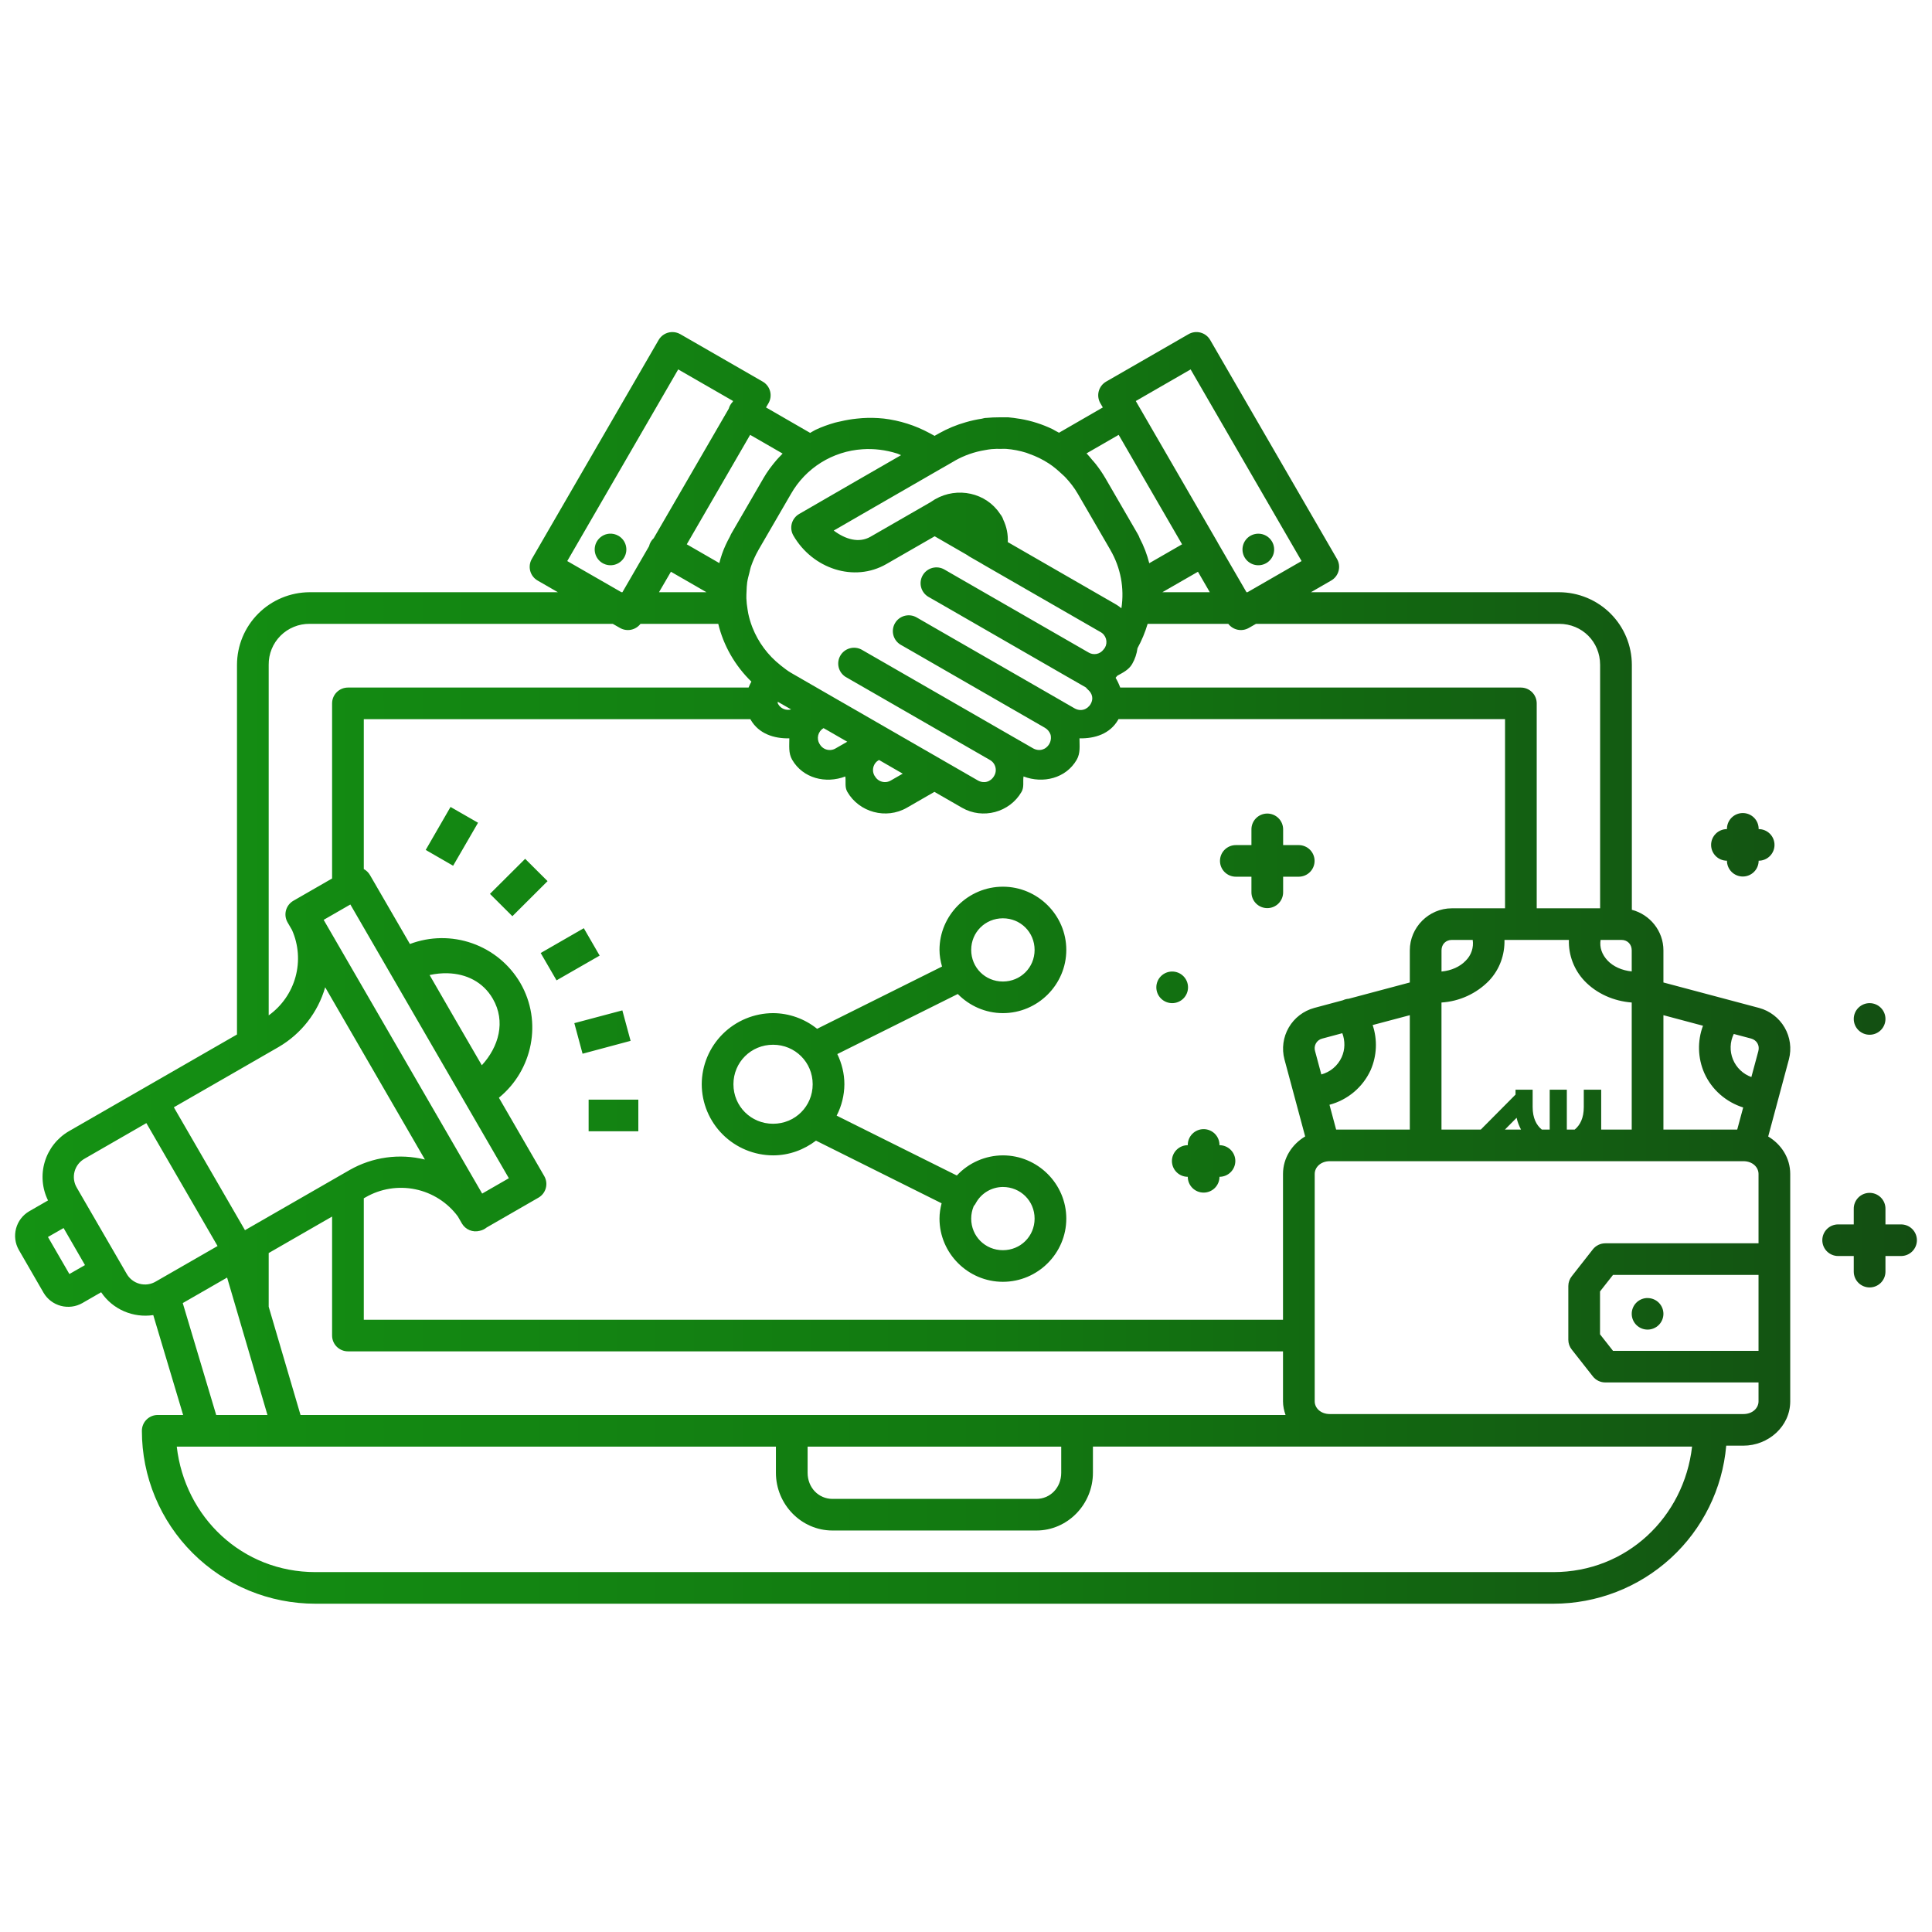 <svg width="512" height="512" viewBox="0 0 512 512" fill="none" xmlns="http://www.w3.org/2000/svg">
<path d="M177.985 88.006C177.281 88.039 176.596 88.248 175.994 88.614C175.392 88.98 174.892 89.491 174.541 90.1L140.936 148.126C140.659 148.603 140.48 149.13 140.407 149.676C140.335 150.223 140.372 150.778 140.516 151.31C140.659 151.843 140.907 152.342 141.244 152.778C141.582 153.215 142.002 153.581 142.482 153.855L147.85 156.946H82.052C76.945 156.966 72.053 159.001 68.447 162.607C64.84 166.212 62.812 171.095 62.805 176.187V274.153L57.311 277.311L41.08 286.651L38.484 288.142C38.398 288.189 38.314 288.239 38.231 288.293C38.105 288.356 37.981 288.426 37.862 288.502L32.519 291.576L18.253 299.785C15.177 301.58 12.896 304.47 11.87 307.874C10.845 311.277 11.15 314.942 12.726 318.13L7.718 321.012C6.012 322.017 4.769 323.65 4.257 325.56C3.745 327.469 4.004 329.502 4.98 331.223L11.558 342.615C12.568 344.318 14.207 345.557 16.124 346.066C18.041 346.575 20.082 346.314 21.807 345.338L26.806 342.456C29.889 347.063 35.342 349.308 40.617 348.513L48.531 374.983H41.802C40.688 374.983 39.62 375.424 38.832 376.21C38.044 376.995 37.601 378.06 37.601 379.171C37.6 385.191 38.789 391.153 41.099 396.714C43.41 402.276 46.797 407.329 51.067 411.585C55.337 415.841 60.407 419.217 65.985 421.519C71.564 423.82 77.543 425.003 83.581 425H411.681C423.185 425 434.272 420.698 442.749 412.943C451.227 405.189 456.478 394.545 457.467 383.117H461.995C468.632 383.117 474.429 378.007 474.429 371.373V311.111C474.429 306.864 472.043 303.245 468.59 301.184L474.084 280.728C474.83 277.88 474.419 274.853 472.941 272.305C471.462 269.756 469.036 267.892 466.187 267.116L440.824 260.365V251.837C440.824 246.711 437.237 242.347 432.457 241.107V176.187C432.45 171.095 430.422 166.212 426.815 162.607C423.208 159.001 418.317 156.966 413.21 156.946H347.412L352.78 153.847C353.745 153.291 354.449 152.377 354.737 151.304C355.025 150.231 354.874 149.088 354.317 148.126L320.713 90.1C320.437 89.623 320.071 89.205 319.633 88.869C319.196 88.534 318.697 88.287 318.164 88.144C317.631 88.001 317.075 87.964 316.528 88.035C315.981 88.106 315.453 88.284 314.975 88.559L293.148 101.124C292.669 101.398 292.248 101.764 291.911 102.201C291.574 102.638 291.326 103.137 291.182 103.669C291.039 104.201 291.002 104.757 291.074 105.303C291.146 105.85 291.326 106.377 291.603 106.854L292.258 107.976L280.647 114.678C280.315 114.49 279.979 114.309 279.639 114.133C279.404 114.007 279.177 113.857 278.942 113.739C276.233 112.436 273.354 111.517 270.39 111.009L270.012 110.958C269.093 110.798 268.168 110.678 267.239 110.598C266.886 110.573 266.525 110.606 266.172 110.598C265.668 110.573 265.164 110.598 264.66 110.598C263.622 110.595 262.585 110.642 261.552 110.74C261.358 110.766 261.173 110.757 260.989 110.774C260.72 110.807 260.468 110.916 260.199 110.958C258.751 111.175 257.319 111.492 255.914 111.905C253.454 112.6 251.085 113.584 248.857 114.837L247.673 115.507L246.32 114.77C242.546 112.729 238.418 111.421 234.155 110.916H234.13C232.26 110.721 230.377 110.684 228.501 110.807C228.006 110.833 227.527 110.891 227.04 110.942C225.608 111.088 224.188 111.329 222.789 111.662C222.293 111.779 221.797 111.863 221.31 111.997C219.529 112.508 217.756 113.128 216.076 113.932C215.606 114.167 215.16 114.468 214.698 114.719L203.004 107.976L203.659 106.854C203.936 106.377 204.115 105.85 204.187 105.303C204.26 104.757 204.223 104.201 204.079 103.669C203.936 103.137 203.688 102.638 203.351 102.201C203.013 101.764 202.593 101.398 202.113 101.124L180.287 88.559C179.591 88.16 178.795 87.968 177.993 88.006H177.985ZM179.732 97.899L194.283 106.276L194.115 106.552C193.646 107.049 193.306 107.653 193.124 108.311L173.238 142.63C172.623 143.201 172.192 143.942 172.003 144.758L164.946 156.946H164.686L150.328 148.687L179.732 97.899ZM315.529 97.899L344.933 148.687L330.592 156.946H330.332L322.813 143.988C322.754 143.864 322.69 143.744 322.62 143.627L300.995 106.276L315.529 97.899ZM198.795 115.239L207.398 120.198L206.986 120.642C206.566 121.077 206.146 121.488 205.759 121.948C204.508 123.414 203.34 124.964 202.34 126.698L193.712 141.583V141.6C193.603 141.784 193.552 141.985 193.452 142.17C192.612 143.686 191.897 145.219 191.351 146.785C191.057 147.589 190.847 148.41 190.629 149.223L182.001 144.247L198.795 115.239ZM296.458 115.239L313.261 144.247L304.566 149.256C303.987 146.942 303.13 144.706 302.012 142.597C301.902 142.246 301.747 141.911 301.55 141.6V141.583L292.922 126.698C292.155 125.39 291.299 124.136 290.359 122.945C290.057 122.56 289.729 122.208 289.41 121.84C288.923 121.27 288.469 120.675 287.948 120.147L296.458 115.239ZM265.349 118.958C265.777 118.958 266.206 118.924 266.634 118.958C268.457 119.092 270.247 119.444 271.994 119.988C272.246 120.064 272.473 120.181 272.717 120.265C274.582 120.909 276.359 121.782 278.009 122.862C279.144 123.615 280.194 124.487 281.202 125.433C281.546 125.768 281.924 126.053 282.252 126.405C283.512 127.745 284.688 129.211 285.646 130.886L294.283 145.772V145.788C296.987 150.445 298.01 155.885 297.181 161.202C296.752 160.858 296.316 160.506 295.82 160.222L267.071 143.661C267.174 141.631 266.77 139.608 265.895 137.772C265.784 137.403 265.623 137.05 265.416 136.725C265.374 136.641 265.315 136.591 265.273 136.516C265.195 136.4 265.111 136.288 265.021 136.18C261.35 130.568 253.713 128.909 247.807 132.31C247.753 132.34 247.7 132.371 247.648 132.403L246.53 133.123L230.694 142.237C227.628 144.004 224.032 142.924 220.949 140.603L229.627 135.594L249.781 123.976C249.821 123.957 249.86 123.937 249.899 123.917L253.05 122.099L253.058 122.083C255.527 120.69 258.223 119.743 261.022 119.285C261.594 119.184 262.165 119.075 262.745 119.025C263.61 118.941 264.484 118.941 265.349 118.958ZM228.552 119.059C231.601 118.849 234.727 119.226 237.793 120.198C238.129 120.307 238.457 120.508 238.784 120.625L225.41 128.331L211.775 136.214C210.815 136.772 210.116 137.687 209.831 138.757C209.546 139.828 209.698 140.968 210.254 141.927C215.345 150.722 226.342 154.408 234.895 149.483L247.698 142.12L256.292 147.079C256.464 147.218 256.647 147.344 256.838 147.455L260.199 149.382C260.265 149.429 260.332 149.473 260.401 149.516L291.619 167.484C291.976 167.674 292.291 167.933 292.545 168.247C292.799 168.56 292.988 168.921 293.1 169.309C293.212 169.696 293.245 170.102 293.197 170.502C293.149 170.902 293.021 171.289 292.821 171.639C292.686 171.82 292.549 171.998 292.409 172.175C291.96 172.763 291.309 173.163 290.581 173.299C289.853 173.435 289.101 173.298 288.469 172.912L253.898 153.018L250.269 150.923C249.79 150.648 249.263 150.47 248.715 150.398C248.168 150.327 247.612 150.363 247.078 150.506C246.545 150.649 246.045 150.895 245.608 151.23C245.17 151.566 244.802 151.984 244.527 152.461C244.251 152.937 244.072 153.464 244 154.01C243.928 154.555 243.965 155.11 244.108 155.642C244.251 156.173 244.498 156.672 244.834 157.108C245.171 157.545 245.59 157.911 246.068 158.186L249.697 160.263L284.268 180.175H284.285L287.78 182.185C287.932 182.381 288.1 182.563 288.284 182.73C289.502 183.777 289.83 185.209 289.04 186.558C288.827 186.929 288.545 187.256 288.208 187.521C287.896 187.77 287.536 187.953 287.15 188.058C286.765 188.163 286.361 188.189 285.965 188.133C285.536 188.069 285.122 187.924 284.747 187.705L281.135 185.628L281.118 185.611L246.547 165.717L242.918 163.622C241.952 163.067 240.804 162.917 239.727 163.205C238.65 163.494 237.733 164.196 237.176 165.16C236.619 166.123 236.468 167.267 236.757 168.341C237.046 169.414 237.751 170.33 238.717 170.885L242.346 172.962L276.917 192.874C277.639 193.293 278.178 193.965 278.43 194.759V194.775C278.567 195.39 278.527 196.031 278.315 196.624C278.102 197.217 277.725 197.738 277.228 198.126C276.915 198.374 276.555 198.556 276.169 198.659C275.783 198.763 275.38 198.787 274.985 198.729C274.556 198.668 274.142 198.526 273.767 198.31L266.483 194.122L235.567 176.322L228.283 172.133C227.323 171.632 226.206 171.521 225.165 171.822C224.125 172.123 223.241 172.813 222.699 173.748C222.157 174.684 221.998 175.792 222.256 176.841C222.514 177.89 223.168 178.799 224.082 179.379L231.366 183.567L262.282 201.368C262.65 201.566 262.973 201.836 263.232 202.163C263.491 202.49 263.68 202.867 263.787 203.269C263.895 203.671 263.919 204.091 263.859 204.503C263.798 204.915 263.653 205.311 263.433 205.665C263.219 206.04 262.934 206.37 262.593 206.637C262.28 206.884 261.92 207.066 261.534 207.169C261.148 207.273 260.746 207.297 260.35 207.24C259.921 207.179 259.508 207.037 259.132 206.821L223.15 186.097L223.099 186.072L220.932 184.824L209.649 178.315C208.683 177.762 207.843 177.075 206.986 176.414C206.931 176.365 206.875 176.317 206.818 176.271C203.509 173.658 200.953 170.219 199.408 166.303L199.307 166.043C198.88 164.915 198.54 163.756 198.291 162.575C198.215 162.215 198.165 161.847 198.106 161.478C197.94 160.503 197.836 159.518 197.795 158.529C197.778 157.91 197.82 157.273 197.845 156.653C197.879 155.874 197.896 155.103 198.013 154.333C198.139 153.47 198.375 152.616 198.602 151.761C198.753 151.175 198.854 150.572 199.064 149.994C199.568 148.57 200.189 147.154 200.979 145.788V145.772L209.615 130.886C211.541 127.504 214.28 124.652 217.585 122.587C220.891 120.523 224.659 119.31 228.552 119.059ZM161.468 141.433C160.787 141.487 160.13 141.706 159.553 142.071C158.976 142.436 158.498 142.936 158.158 143.527C157.604 144.488 157.454 145.629 157.743 146.7C158.031 147.771 158.733 148.684 159.696 149.24C160.659 149.793 161.802 149.943 162.876 149.658C163.95 149.372 164.867 148.673 165.425 147.715C165.983 146.754 166.135 145.612 165.849 144.539C165.562 143.466 164.86 142.551 163.896 141.994C163.163 141.566 162.316 141.371 161.468 141.433ZM333.365 141.433C332.662 141.45 331.974 141.643 331.365 141.994C330.402 142.551 329.7 143.466 329.413 144.539C329.126 145.612 329.279 146.754 329.836 147.715C330.395 148.673 331.311 149.372 332.385 149.658C333.459 149.943 334.603 149.793 335.566 149.24C336.528 148.684 337.231 147.771 337.519 146.7C337.807 145.629 337.658 144.488 337.103 143.527C336.726 142.875 336.18 142.337 335.522 141.968C334.864 141.6 334.119 141.415 333.365 141.433ZM177.8 151.518L187.226 156.946H174.641L177.8 151.518ZM317.47 151.518L320.612 156.946H308.035L317.47 151.518ZM82.044 165.323H162.392L164.3 166.412C165.184 166.919 166.223 167.089 167.223 166.889C168.223 166.688 169.116 166.132 169.735 165.323H190.343C191.738 171.078 194.754 176.38 199.122 180.635C198.862 181.155 198.576 181.666 198.383 182.21H92.209C91.095 182.21 90.027 182.652 89.239 183.437C88.451 184.223 88.008 185.288 88.008 186.399V232.805L77.734 238.719C76.772 239.278 76.072 240.194 75.786 241.266C75.501 242.339 75.655 243.481 76.213 244.441L77.389 246.468C79.117 250.373 79.445 254.752 78.32 258.869C77.194 262.987 74.682 266.594 71.206 269.085V176.187C71.187 174.76 71.454 173.342 71.992 172.019C72.529 170.696 73.327 169.493 74.337 168.481C75.347 167.469 76.55 166.668 77.875 166.126C79.2 165.583 80.62 165.311 82.052 165.323H82.044ZM304.137 165.323H325.51C326.129 166.132 327.021 166.688 328.022 166.889C329.022 167.089 330.061 166.919 330.945 166.412L332.852 165.323H413.201C419.284 165.323 424.047 170.098 424.047 176.187V240.713H407.245V186.399C407.245 185.288 406.802 184.223 406.014 183.437C405.227 182.652 404.158 182.21 403.044 182.21H296.87C296.543 181.308 296.133 180.439 295.644 179.614C295.812 179.438 295.938 179.237 296.106 179.069C297.593 178.248 299.138 177.511 300.037 175.961C300.802 174.638 301.255 173.222 301.449 171.781C302.57 169.729 303.471 167.564 304.137 165.323ZM206.079 185.955L209.649 187.999C208.996 188.185 208.299 188.144 207.673 187.882C207.046 187.62 206.528 187.153 206.205 186.558H206.188C206.079 186.357 206.146 186.156 206.079 185.955ZM96.41 190.587H198.879C198.904 190.629 198.904 190.688 198.929 190.729C201.097 194.474 205.104 195.747 209.179 195.672C209.195 197.598 208.901 199.558 209.926 201.334C212.783 206.277 218.832 207.751 224.015 205.774C224.225 207.148 223.805 208.563 224.544 209.837C227.703 215.307 234.853 217.208 240.33 214.058L247.631 209.853L254.94 214.058C260.409 217.216 267.558 215.323 270.717 209.853C271.457 208.58 271.036 207.156 271.247 205.766C272.54 206.268 273.893 206.536 275.229 206.603C277.909 206.729 280.563 205.992 282.664 204.392C283.714 203.588 284.621 202.582 285.335 201.351C286.369 199.575 286.066 197.607 286.075 195.672C290.158 195.747 294.165 194.491 296.324 190.746C296.366 190.696 296.366 190.637 296.4 190.579H398.852V240.713H384.738C378.647 240.713 373.615 245.764 373.615 251.837V260.365L357.417 264.679C356.893 264.714 356.38 264.848 355.905 265.072L348.277 267.116C345.43 267.894 343.005 269.759 341.529 272.307C340.052 274.855 339.642 277.881 340.388 280.728L345.883 301.168C342.413 303.228 340.01 306.855 340.01 311.111V349.744H96.41V317.561L96.872 317.301C100.861 314.997 105.561 314.24 110.075 315.175C114.588 316.11 118.598 318.671 121.336 322.369L122.42 324.254C122.885 325.044 123.597 325.66 124.446 326.008C125.296 326.356 126.237 326.416 127.124 326.18C127.801 326.042 128.433 325.74 128.964 325.301L142.7 317.393C143.66 316.838 144.361 315.926 144.649 314.857C144.937 313.788 144.789 312.649 144.238 311.689L132.215 290.914C141.146 283.635 143.834 270.752 137.886 260.49C135.023 255.597 130.513 251.875 125.156 249.986C119.8 248.096 113.946 248.162 108.633 250.17L98.031 231.876C97.644 231.216 97.083 230.674 96.41 230.309V190.587ZM218.243 192.958L218.916 193.335L218.949 193.351L224.528 196.568L221.503 198.302C221.15 198.522 220.755 198.668 220.343 198.729C219.931 198.791 219.511 198.768 219.109 198.661C218.706 198.554 218.33 198.366 218.003 198.108C217.677 197.851 217.407 197.529 217.21 197.163H217.193C216.982 196.819 216.842 196.436 216.78 196.038C216.719 195.639 216.738 195.232 216.835 194.841C216.933 194.45 217.108 194.082 217.35 193.758C217.591 193.435 217.895 193.163 218.243 192.958ZM232.946 201.401L239.23 205.028L236.121 206.813C235.767 207.03 235.373 207.173 234.962 207.233C234.551 207.292 234.132 207.268 233.731 207.16C233.329 207.053 232.954 206.865 232.629 206.608C232.303 206.35 232.034 206.03 231.837 205.665H231.811C231.593 205.313 231.449 204.921 231.387 204.512C231.326 204.103 231.349 203.685 231.456 203.285C231.562 202.885 231.749 202.511 232.005 202.186C232.261 201.861 232.581 201.599 232.946 201.401ZM119.395 213.849L112.817 225.241L120.084 229.43L126.687 218.037L119.395 213.849ZM461.794 215.466C461.242 215.474 460.697 215.591 460.191 215.81C459.685 216.029 459.227 216.345 458.843 216.74C458.459 217.135 458.157 217.602 457.954 218.113C457.751 218.625 457.651 219.171 457.66 219.721C456.546 219.721 455.478 220.162 454.69 220.948C453.902 221.733 453.46 222.799 453.46 223.909C453.46 225.02 453.902 226.086 454.69 226.871C455.478 227.656 456.546 228.098 457.66 228.098C457.66 229.209 458.103 230.274 458.89 231.059C459.678 231.845 460.747 232.286 461.861 232.286C462.975 232.286 464.043 231.845 464.831 231.059C465.619 230.274 466.061 229.209 466.061 228.098C467.175 228.098 468.244 227.656 469.032 226.871C469.819 226.086 470.262 225.02 470.262 223.909C470.262 222.799 469.819 221.733 469.032 220.948C468.244 220.162 467.175 219.721 466.061 219.721C466.07 219.16 465.966 218.602 465.755 218.082C465.544 217.562 465.23 217.089 464.832 216.692C464.433 216.295 463.959 215.982 463.437 215.771C462.916 215.561 462.357 215.457 461.794 215.466ZM335.776 215.6C334.665 215.617 333.606 216.073 332.831 216.868C332.056 217.662 331.629 218.73 331.643 219.838V223.96H327.509C326.395 223.96 325.327 224.401 324.539 225.186C323.751 225.972 323.309 227.037 323.309 228.148C323.309 229.259 323.751 230.324 324.539 231.11C325.327 231.895 326.395 232.336 327.509 232.336H331.643V236.474C331.643 237.585 332.085 238.651 332.873 239.436C333.661 240.222 334.729 240.663 335.843 240.663C336.957 240.663 338.026 240.222 338.813 239.436C339.601 238.651 340.044 237.585 340.044 236.474V232.336H344.177C345.291 232.336 346.36 231.895 347.147 231.11C347.935 230.324 348.378 229.259 348.378 228.148C348.378 227.037 347.935 225.972 347.147 225.186C346.36 224.401 345.291 223.96 344.177 223.96H340.044V219.838C340.051 219.278 339.945 218.723 339.732 218.204C339.52 217.686 339.206 217.215 338.808 216.82C338.41 216.425 337.937 216.113 337.416 215.904C336.895 215.694 336.337 215.591 335.776 215.6ZM139.172 227.595L129.846 236.885L135.786 242.807L145.111 233.509L139.172 227.595ZM265.777 234.983C256.553 234.983 248.975 242.539 248.975 251.737C248.975 253.278 249.252 254.727 249.647 256.143L216.538 272.645C213.236 269.976 209.119 268.511 204.869 268.49C199.861 268.508 195.063 270.499 191.522 274.03C187.981 277.561 185.984 282.344 185.966 287.338C185.984 292.331 187.981 297.115 191.522 300.645C195.063 304.176 199.861 306.168 204.869 306.185C209.153 306.185 213.06 304.694 216.244 302.282L249.538 318.884C249.202 320.191 248.975 321.54 248.975 322.939C248.975 332.153 256.553 339.692 265.777 339.692C275.01 339.692 282.58 332.153 282.58 322.939C282.58 313.741 275.01 306.185 265.777 306.185C263.484 306.192 261.217 306.67 259.118 307.588C257.018 308.506 255.129 309.845 253.57 311.521L221.722 295.656C223.048 293.081 223.75 290.232 223.771 287.338C223.771 284.481 223.066 281.776 221.898 279.338L253.822 263.422C256.872 266.522 261.106 268.49 265.777 268.49C275.01 268.49 282.58 260.951 282.58 251.737C282.58 242.539 275.01 234.983 265.777 234.983ZM92.848 239.699L134.853 312.242L127.78 316.313L85.774 243.771L92.848 239.699ZM265.777 243.36C270.465 243.36 274.179 247.063 274.179 251.737C274.179 256.419 270.465 260.113 265.777 260.113C261.089 260.113 257.376 256.419 257.376 251.737C257.376 247.063 261.089 243.36 265.777 243.36ZM154.714 245.982L143.288 252.558L147.489 259.803L158.914 253.245L154.714 245.982ZM384.738 249.09H390.283C390.43 250.086 390.339 251.103 390.018 252.058C389.697 253.013 389.154 253.878 388.434 254.585C386.939 256.176 384.604 257.232 382.016 257.466V251.837C382.016 250.237 383.175 249.09 384.738 249.09ZM398.701 249.09H415.772C415.65 253.088 417.118 256.972 419.855 259.896C423.131 263.355 427.693 265.315 432.423 265.676V299.35H424.333V288.778H419.72V293.386C419.72 296.309 418.729 298.185 417.309 299.35H415.226V288.778H410.689V299.35H408.597C407.169 298.185 406.169 296.309 406.169 293.377V288.778H401.633V290.077L392.425 299.35H382.008V265.676C386.782 265.377 391.275 263.316 394.609 259.896C397.499 256.83 398.785 252.943 398.701 249.09ZM424.173 249.09H429.718C431.28 249.09 432.423 250.237 432.423 251.837V257.433C429.861 257.19 427.525 256.143 426.038 254.568C424.518 252.96 423.862 251.067 424.173 249.09ZM310.64 257.466C309.526 257.466 308.457 257.908 307.669 258.693C306.882 259.479 306.439 260.544 306.439 261.655C306.439 262.766 306.882 263.831 307.669 264.616C308.457 265.402 309.526 265.843 310.64 265.843C311.754 265.843 312.822 265.402 313.61 264.616C314.398 263.831 314.84 262.766 314.84 261.655C314.84 260.544 314.398 259.479 313.61 258.693C312.822 257.908 311.754 257.466 310.64 257.466ZM118.69 257.927C123.495 258.07 127.981 260.147 130.602 264.679C134.106 270.727 132.157 277.445 127.687 282.303L120.756 270.358L113.85 258.396C115.464 258.036 117.093 257.877 118.69 257.927ZM86.177 261.638L112.607 307.291C105.852 305.625 98.714 306.615 92.671 310.055L80.363 317.134L64.922 326.013L46.07 293.444L61.511 284.565L73.819 277.478C79.827 273.98 84.259 268.306 86.177 261.638ZM495.465 265.843C494.351 265.843 493.283 266.284 492.495 267.07C491.707 267.855 491.265 268.921 491.265 270.031C491.265 271.142 491.707 272.208 492.495 272.993C493.283 273.779 494.351 274.22 495.465 274.22C496.58 274.22 497.648 273.779 498.436 272.993C499.223 272.208 499.666 271.142 499.666 270.031C499.666 268.921 499.223 267.855 498.436 267.07C497.648 266.284 496.58 265.843 495.465 265.843ZM164.93 267.761L152.202 271.146L154.386 279.246L167.114 275.836L164.93 267.761ZM373.615 269.035V299.35H354.09L352.326 292.774C354.717 292.139 356.936 290.983 358.825 289.39C360.713 287.797 362.224 285.805 363.248 283.56C364.888 279.789 365.074 275.547 363.769 271.648L373.615 269.035ZM440.824 269.035L451.309 271.832C449.787 275.908 449.917 280.415 451.67 284.397C453.653 288.82 457.45 292.062 461.962 293.494L460.382 299.35H440.824V269.035ZM355.729 273.809C356.485 275.836 356.485 278.115 355.561 280.159C355.056 281.272 354.311 282.26 353.378 283.052C352.446 283.844 351.349 284.421 350.167 284.741L348.512 278.576C348.405 278.229 348.37 277.864 348.41 277.504C348.45 277.143 348.565 276.795 348.746 276.481C348.927 276.166 349.172 275.892 349.464 275.676C349.756 275.46 350.09 275.307 350.444 275.225L355.729 273.809ZM459.466 274.01L464.028 275.217C465.574 275.635 466.389 277.034 465.977 278.567L464.129 285.428C463.032 285.033 462.031 284.413 461.19 283.608C460.349 282.803 459.688 281.831 459.248 280.754C458.808 279.678 458.601 278.521 458.638 277.359C458.676 276.197 458.958 275.056 459.466 274.01ZM204.869 276.867C210.716 276.867 215.37 281.507 215.37 287.338C215.37 293.176 210.716 297.809 204.869 297.809C199.022 297.809 194.367 293.176 194.367 287.338C194.367 281.507 199.022 276.867 204.869 276.867ZM155.991 291.417V299.794H169.164V291.417H155.991ZM401.918 296.225C402.162 297.373 402.59 298.403 403.086 299.35H398.818L401.918 296.225ZM38.786 297.633L57.655 330.209L55.588 331.399L41.306 339.608C40.664 339.993 39.951 340.245 39.209 340.35C38.468 340.454 37.712 340.408 36.989 340.215C36.265 340.022 35.588 339.685 34.997 339.226C34.407 338.766 33.915 338.192 33.552 337.539L32.057 334.951C32.009 334.862 31.959 334.776 31.905 334.691L22.017 317.628L20.371 314.78C19.983 314.139 19.73 313.427 19.625 312.686C19.52 311.945 19.567 311.19 19.761 310.468C19.956 309.745 20.295 309.069 20.757 308.48C21.22 307.891 21.797 307.401 22.454 307.04L36.719 298.83L38.786 297.633ZM318.923 299.233C318.37 299.239 317.824 299.354 317.316 299.572C316.807 299.79 316.347 300.105 315.962 300.501C315.576 300.896 315.272 301.363 315.068 301.876C314.864 302.389 314.764 302.936 314.773 303.488C313.659 303.488 312.59 303.929 311.803 304.715C311.015 305.5 310.572 306.565 310.572 307.676C310.572 308.787 311.015 309.852 311.803 310.638C312.59 311.423 313.659 311.865 314.773 311.865C314.773 312.975 315.216 314.041 316.003 314.826C316.791 315.612 317.86 316.053 318.974 316.053C320.088 316.053 321.156 315.612 321.944 314.826C322.732 314.041 323.174 312.975 323.174 311.865C324.288 311.865 325.357 311.423 326.144 310.638C326.932 309.852 327.375 308.787 327.375 307.676C327.375 306.565 326.932 305.5 326.144 304.715C325.357 303.929 324.288 303.488 323.174 303.488C323.183 302.928 323.08 302.372 322.869 301.853C322.659 301.333 322.347 300.862 321.95 300.465C321.554 300.068 321.082 299.755 320.562 299.543C320.042 299.331 319.485 299.226 318.923 299.233ZM352.444 307.726H461.995C464.482 307.726 466.028 309.36 466.028 311.111V329.489H425.433C424.796 329.488 424.167 329.631 423.593 329.909C423.02 330.186 422.517 330.589 422.123 331.089L416.528 338.226C415.945 338.961 415.625 339.869 415.621 340.806V355.055C415.623 355.995 415.943 356.906 416.528 357.643L422.123 364.763C422.517 365.263 423.02 365.667 423.593 365.944C424.167 366.221 424.796 366.364 425.433 366.363H466.028V371.373C466.028 373.123 464.482 374.74 461.995 374.74H352.444C349.966 374.74 348.411 373.123 348.411 371.373V311.111C348.411 309.36 349.966 307.726 352.444 307.726ZM265.777 314.562C270.465 314.562 274.179 318.264 274.179 322.939C274.179 327.621 270.465 331.315 265.777 331.315C261.089 331.315 257.376 327.621 257.376 322.939C257.376 321.783 257.62 320.677 258.031 319.672V319.655C258.311 319.347 258.543 319 258.72 318.625C259.44 317.393 260.47 316.371 261.707 315.658C262.945 314.946 264.348 314.568 265.777 314.562ZM495.398 316.12C494.287 316.138 493.228 316.594 492.454 317.388C491.679 318.182 491.251 319.251 491.265 320.359V324.48H487.131C486.017 324.48 484.949 324.921 484.161 325.707C483.373 326.492 482.931 327.557 482.931 328.668C482.931 329.779 483.373 330.844 484.161 331.63C484.949 332.415 486.017 332.857 487.131 332.857H491.265V336.995C491.265 338.105 491.707 339.171 492.495 339.956C493.283 340.742 494.351 341.183 495.465 341.183C496.58 341.183 497.648 340.742 498.436 339.956C499.223 339.171 499.666 338.105 499.666 336.995V332.857H503.799C504.913 332.857 505.982 332.415 506.77 331.63C507.557 330.844 508 329.779 508 328.668C508 327.557 507.557 326.492 506.77 325.707C505.982 324.921 504.913 324.48 503.799 324.48H499.666V320.359C499.673 319.799 499.567 319.243 499.355 318.725C499.142 318.206 498.828 317.735 498.43 317.34C498.032 316.945 497.559 316.634 497.038 316.424C496.517 316.214 495.96 316.111 495.398 316.12ZM88.008 322.402V353.932C88.008 355.043 88.451 356.108 89.239 356.894C90.027 357.679 91.095 358.121 92.209 358.121H340.01V371.373C340.01 372.646 340.287 373.844 340.682 374.983H79.641L71.206 346.301V332.069L84.564 324.379L88.008 322.402ZM16.851 325.443L22.521 335.261L18.388 337.631L12.709 327.814L16.851 325.443ZM427.466 337.866H466.028V357.987H427.466L424.022 353.606V342.238L427.466 337.866ZM60.184 338.569L70.879 374.983H57.294L48.431 345.329L60.184 338.569ZM436.33 343.998C435.27 344.072 434.278 344.543 433.553 345.317C432.829 346.091 432.425 347.11 432.423 348.169C432.423 349.28 432.866 350.345 433.653 351.131C434.441 351.916 435.51 352.357 436.624 352.357C437.738 352.357 438.806 351.916 439.594 351.131C440.382 350.345 440.824 349.28 440.824 348.169C440.82 347.061 440.375 346 439.588 345.218C438.801 344.436 437.735 343.998 436.624 343.998C436.526 343.994 436.428 343.994 436.33 343.998ZM46.843 383.368H205.625V390.295C205.625 398.639 212.312 405.6 220.621 405.6H274.641C282.958 405.6 289.637 398.639 289.637 390.295V383.36H448.419C446.268 402.081 431.079 416.623 411.681 416.623H83.581C64.174 416.623 48.993 402.081 46.843 383.368ZM214.026 383.368H281.235V390.295C281.235 394.283 278.295 397.223 274.641 397.223H220.621C216.967 397.223 214.026 394.283 214.026 390.295V383.368Z" fill="url(#paint0_linear_44_2)"/>
<defs>
<linearGradient id="paint0_linear_44_2" x1="4" y1="256.5" x2="508" y2="256.5" gradientUnits="userSpaceOnUse">
<stop stop-color="#149213"/>
<stop offset="0.51" stop-color="#127911"/>
<stop offset="1" stop-color="#134E12"/>
</linearGradient>
</defs>
</svg>
